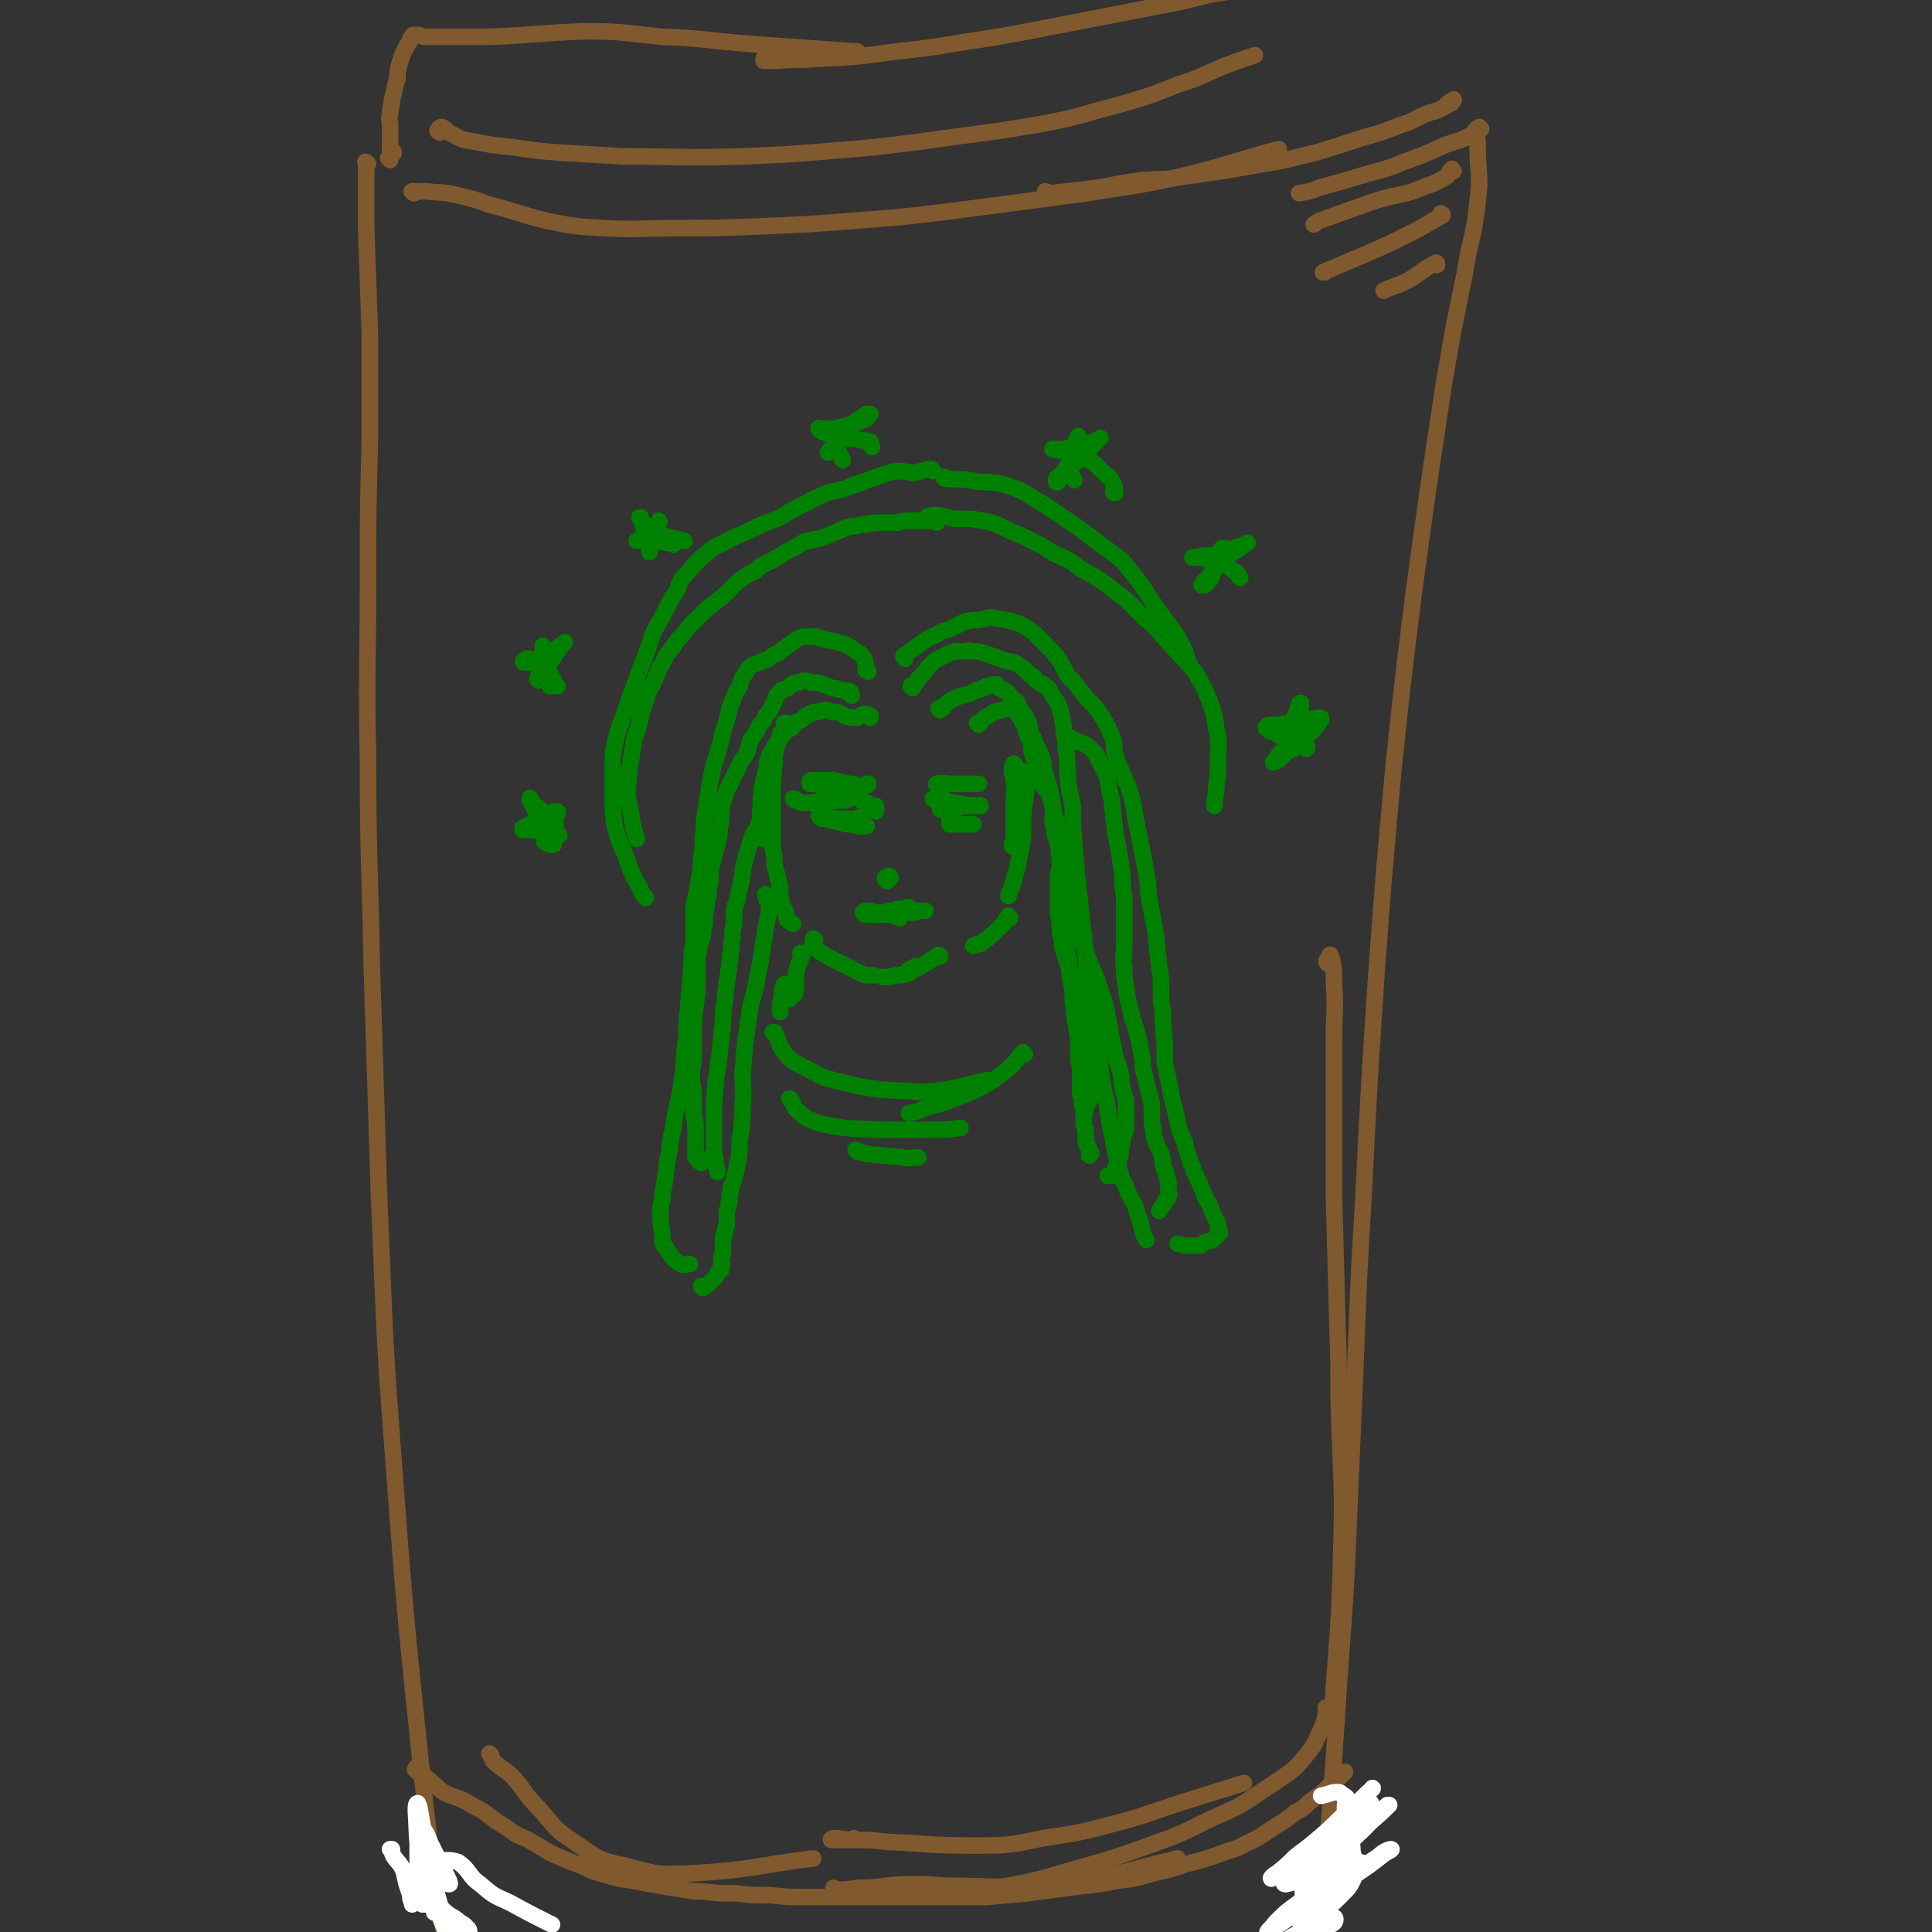 <svg viewBox='0 0 1050 1050' version='1.1' xmlns='http://www.w3.org/2000/svg' xmlns:xlink='http://www.w3.org/1999/xlink'><rect x="0" y="0" width="1050" height="1050" fill="#333333" stroke="none"/><g fill='none' stroke='#008000' stroke-width='9' stroke-linecap='round' stroke-linejoin='round'><path d='M429,394c0,0 0,-1 -1,-1 0,0 0,1 -1,2 0,0 0,0 0,-1 0,0 0,0 0,-1 0,0 -1,0 -1,0 0,0 0,0 0,0 0,0 0,0 0,0 1,0 1,0 2,0 '/><path d='M418,434c0,-1 -1,-1 -1,-1 0,0 1,0 0,0 0,4 -1,4 -1,9 0,1 0,1 0,2 0,2 0,2 0,3 0,2 0,2 0,4 0,3 0,3 -1,5 '/><path d='M425,400c0,-1 -1,-1 -1,-1 0,-1 0,0 0,0 0,3 -1,3 -2,7 -1,4 -1,5 -1,9 -1,4 0,4 -1,8 0,4 0,4 0,8 0,4 0,4 0,8 0,4 0,4 0,8 0,6 0,6 0,13 0,4 1,4 1,7 0,4 0,4 1,7 1,4 1,4 2,9 0,2 0,2 0,5 1,2 1,2 1,5 1,2 2,1 2,3 1,2 0,3 1,4 1,1 1,1 3,2 '/><path d='M443,511c0,0 -1,-1 -1,-1 0,1 -1,3 0,4 3,4 4,3 8,6 4,2 4,2 8,4 5,2 5,3 10,5 2,1 2,1 4,1 2,0 2,0 3,0 '/><path d='M552,416c0,0 -1,-1 -1,-1 -1,1 -1,2 -1,4 0,3 1,3 1,6 1,4 0,4 0,9 0,7 0,7 0,14 0,4 0,4 0,8 -1,2 -1,2 -1,4 '/><path d='M556,420c0,0 -1,-2 -1,-1 1,0 3,1 3,3 0,10 -1,11 -2,21 0,6 0,6 0,12 -1,6 -1,6 -2,11 -1,5 -1,5 -2,9 -1,3 -1,3 -2,7 -1,2 -1,2 -2,5 '/><path d='M549,499c-1,-1 -1,-1 -1,-1 0,-1 0,0 0,0 -2,3 -2,4 -5,6 -2,3 -3,3 -6,6 -2,1 -2,1 -4,3 -2,0 -2,0 -4,1 '/><path d='M511,520c0,0 0,-1 -1,-1 -5,3 -5,4 -11,7 -2,1 -2,1 -4,2 -1,0 -1,-1 -1,-1 2,-1 2,-1 4,-2 '/><path d='M494,529c0,0 -1,-1 -1,-1 0,0 1,0 1,1 -3,1 -4,1 -7,1 -3,1 -4,1 -7,1 -1,0 0,0 0,0 '/><path d='M510,427c0,0 -2,-1 -1,-1 3,-1 5,0 9,0 3,0 3,0 5,0 3,0 3,0 5,0 2,0 2,0 3,0 0,0 0,0 1,0 0,0 0,0 0,0 '/><path d='M508,435c0,0 -1,-1 -1,-1 2,0 3,0 5,0 3,1 3,2 5,2 6,1 6,1 12,2 2,0 2,0 4,0 0,0 0,0 0,0 0,-1 -1,0 -2,0 -1,0 -1,0 -1,0 -1,0 -1,-1 -2,0 0,0 0,0 -1,0 -1,0 -1,0 -2,0 -2,0 -2,0 -4,1 -1,0 -1,0 -2,0 -1,1 -1,0 -2,1 0,0 0,0 -1,0 -1,0 -1,0 -1,0 -1,0 -1,0 -2,0 -1,0 -1,0 -2,0 '/><path d='M450,428c0,0 -1,0 -1,-1 0,0 0,1 0,1 1,-1 2,-1 2,-2 0,0 0,0 -1,0 -1,0 -1,0 -3,-1 0,0 0,0 -1,0 0,0 -1,0 -1,0 0,0 1,0 1,0 1,0 1,0 1,0 2,0 2,0 3,0 2,1 2,1 3,2 1,0 2,0 3,0 1,0 1,0 2,0 0,1 1,1 1,0 0,0 -1,0 -2,0 -2,0 -2,0 -4,0 -3,0 -3,0 -6,0 -2,0 -2,0 -3,-1 -2,0 -2,0 -3,0 0,0 0,0 -1,0 0,0 0,0 0,-1 0,0 0,0 0,0 0,-1 0,0 1,-1 2,0 2,0 4,0 2,0 2,0 3,0 3,0 3,0 5,0 4,1 4,1 8,2 3,0 3,0 5,1 2,0 2,0 4,0 1,0 1,0 2,-1 0,0 0,0 -1,0 '/><path d='M432,435c0,0 -1,-1 -1,-1 2,0 2,2 4,2 4,1 4,0 8,0 3,0 3,0 5,0 6,-1 6,-1 11,-1 1,0 1,0 3,-1 '/><path d='M446,444c-1,0 -1,-1 -1,-1 0,0 0,0 0,0 2,1 2,1 4,1 5,1 5,1 10,1 3,0 3,0 6,0 1,0 1,-1 3,-1 0,0 -1,0 -1,0 '/><path d='M447,445c-1,0 -2,-1 -1,-1 0,0 1,0 2,1 4,1 4,1 9,2 2,1 3,1 5,1 3,0 3,1 5,1 2,0 2,0 4,0 '/><path d='M476,441c0,0 -1,0 -1,-1 0,0 1,1 1,1 0,-1 0,-2 0,-3 -1,0 -2,0 -2,1 -1,0 -1,0 -1,1 0,0 0,0 0,0 0,0 0,0 0,0 0,0 0,0 0,0 -1,-1 -1,-1 -2,-2 0,-1 0,-1 0,-2 -1,0 -1,0 -1,0 -1,0 -1,-1 -1,0 1,1 1,1 2,2 '/><path d='M517,447c0,0 -1,-1 -1,-1 0,0 0,1 0,2 3,0 3,0 6,0 3,0 3,0 5,0 1,0 1,0 2,0 '/><path d='M484,477c0,0 0,-1 -1,-1 -1,1 0,2 -1,3 0,0 0,-1 -1,-1 0,-1 0,-1 0,-1 '/><path d='M486,496c0,-1 0,-1 -1,-1 0,0 1,0 1,0 -1,1 -2,2 -2,2 -1,0 -1,-2 0,-2 1,0 1,0 2,0 1,0 1,0 2,-1 1,0 1,0 2,0 0,0 0,0 1,0 0,0 0,0 0,0 0,0 0,1 -1,1 -1,0 -1,0 -2,0 -2,0 -2,0 -5,0 -1,1 -1,1 -3,1 -1,0 -1,0 -2,1 0,0 0,0 0,0 1,0 1,0 1,0 1,0 1,0 2,0 0,0 0,-1 1,0 0,0 0,0 0,0 0,0 0,0 0,0 -2,0 -2,0 -3,0 -2,0 -2,0 -3,0 -1,0 -1,0 -2,0 -2,0 -2,0 -3,0 0,0 -1,0 -1,0 0,0 0,0 0,0 1,0 1,0 2,0 1,-1 1,-1 2,-1 2,0 2,0 3,0 2,0 2,0 3,0 1,0 1,0 2,0 0,0 0,0 0,0 0,1 0,0 0,0 -2,0 -2,0 -4,0 -2,0 -2,1 -3,0 -2,0 -2,0 -4,0 -1,0 -1,0 -2,0 0,0 0,0 0,0 0,0 0,0 0,0 1,-1 1,-1 2,-1 1,0 1,0 2,0 1,0 1,1 2,1 3,0 3,0 6,1 1,0 1,0 3,0 1,0 1,0 2,1 1,0 1,0 2,0 1,0 1,0 1,1 '/><path d='M484,496c0,0 0,-1 -1,-1 0,0 1,0 1,0 0,0 0,1 0,1 1,0 1,0 3,0 1,0 1,0 2,0 2,0 2,0 4,0 1,0 1,0 2,0 0,0 0,0 1,0 0,0 0,0 0,0 -1,0 -1,0 -1,0 -1,0 -1,0 -1,0 0,0 0,0 0,0 1,0 1,0 2,0 1,0 1,0 2,-1 1,0 1,0 2,0 1,0 1,0 2,0 1,0 1,0 1,0 0,0 0,0 0,0 -2,0 -2,0 -3,0 -1,0 -1,0 -3,1 -1,0 -1,0 -2,0 0,0 0,0 0,0 0,0 0,0 0,0 1,-1 1,0 2,-1 1,0 1,0 3,0 1,0 1,0 1,0 0,0 0,0 0,0 -2,0 -2,0 -4,0 -1,0 -1,0 -3,0 -1,0 -1,0 -1,0 -1,0 -1,0 -1,-1 0,0 0,0 0,0 0,0 0,0 0,0 1,-1 1,-1 1,-1 1,0 1,0 1,0 0,0 0,0 0,0 0,0 0,0 0,0 -1,0 -1,0 -1,0 -1,1 0,1 -1,1 0,1 0,1 0,1 -1,0 -1,0 -1,0 -1,1 -1,1 -3,1 '/><path d='M473,390c0,0 0,-1 -1,-1 0,0 1,1 1,0 -1,0 -1,-1 -3,-1 -2,0 -2,1 -4,2 -1,0 -1,0 -2,0 -1,0 -1,0 -2,0 -4,-1 -4,-2 -7,-3 -2,0 -2,0 -3,0 -2,-1 -2,-1 -3,-1 -2,0 -2,0 -4,1 -1,0 -1,0 -1,0 -1,0 -1,0 -2,0 -1,1 -1,1 -2,1 -1,1 -1,1 -2,1 -2,2 -2,2 -4,3 -2,1 -2,1 -3,3 -1,1 -1,1 -2,1 -1,1 -1,1 -3,2 0,1 0,1 -1,2 -1,2 -1,2 -2,3 -2,2 -2,2 -3,5 -2,2 -2,3 -3,6 0,2 0,2 0,4 -1,1 -1,1 -1,3 -1,2 -1,2 -1,5 -1,2 -1,2 -1,5 -1,5 0,5 -1,10 0,3 1,3 0,5 -2,6 -3,5 -5,11 -1,3 -1,3 -2,7 -1,3 -1,3 -2,7 -1,8 -1,8 -3,16 0,3 -1,3 -2,7 0,4 0,4 0,8 -1,4 -1,4 -1,8 -1,4 0,4 -1,8 -1,13 -2,13 -3,26 -1,5 -1,5 -1,11 -1,9 -1,9 -2,19 -2,13 -2,13 -3,27 0,7 0,7 0,13 0,6 0,6 0,12 1,6 1,6 2,11 '/><path d='M463,378c0,0 -1,0 -1,-1 0,0 1,-1 0,-1 -1,-1 -2,0 -4,-1 -2,0 -2,0 -4,-1 -2,0 -2,0 -4,-1 -2,-1 -2,-1 -3,-1 -2,-1 -2,-1 -3,-1 -2,0 -2,0 -3,0 -2,-1 -2,-1 -3,-1 -2,0 -2,0 -4,1 -2,0 -2,0 -4,1 -1,1 -1,1 -2,2 -2,1 -3,0 -4,2 -1,1 -1,1 -2,2 0,2 -1,2 -1,3 -1,2 -1,2 -2,4 -1,2 -1,2 -3,4 -1,3 -1,3 -3,5 -2,4 -2,4 -5,8 -1,3 -1,4 -2,7 -2,3 -2,3 -4,6 -2,6 -3,5 -5,11 -2,3 -2,3 -3,7 -1,3 -1,3 -2,6 0,4 0,4 0,7 -1,4 -1,4 -1,8 -1,4 -1,4 -2,8 -1,4 -1,4 -2,7 -1,6 -1,6 -1,11 -1,3 -1,3 -1,7 -1,3 -1,3 -1,6 -1,4 -1,4 -1,9 -1,4 -1,4 -1,7 -1,2 -1,2 -2,5 0,3 0,3 -1,6 0,3 0,3 0,6 0,3 0,3 0,6 0,4 0,4 0,7 -1,8 -1,8 -2,16 0,4 0,4 0,8 0,4 0,4 0,7 0,3 0,3 0,6 -1,5 -1,5 -1,10 0,4 1,4 1,8 0,3 0,3 0,7 0,5 0,5 1,10 0,3 0,3 0,6 0,1 0,1 0,2 0,2 0,2 0,4 0,1 0,1 0,2 0,1 0,1 0,2 0,1 0,1 0,2 1,1 1,2 3,3 1,0 2,-1 3,-2 '/><path d='M532,394c0,0 0,-1 -1,-1 0,0 1,1 1,0 1,0 1,0 1,-1 2,-2 2,-2 4,-3 2,-1 2,-1 3,-2 2,-1 2,0 4,-1 1,0 1,0 3,-1 1,0 1,0 3,0 1,1 1,1 2,2 2,2 2,2 3,4 1,2 1,2 2,4 1,4 1,4 3,8 1,3 0,3 1,7 2,5 2,5 4,10 1,3 0,3 1,6 2,3 2,3 4,5 1,3 1,3 2,6 1,5 0,5 0,10 1,2 1,2 1,5 1,4 1,4 2,7 1,3 0,3 1,6 0,3 0,3 0,6 -1,4 -1,4 -1,9 0,3 0,3 0,5 0,3 0,3 0,6 0,3 0,3 0,6 1,4 1,4 1,7 0,3 0,3 1,6 0,3 0,3 1,7 3,9 3,9 6,18 1,5 1,5 3,10 1,3 2,3 3,6 1,3 1,3 1,6 1,3 1,3 1,6 1,3 1,3 1,7 0,4 0,4 0,8 0,4 0,4 0,8 0,5 1,5 0,10 -1,3 -2,3 -3,6 0,1 0,1 -1,3 '/><path d='M511,386c0,0 0,-1 -1,-1 0,0 1,1 1,1 3,-2 2,-3 5,-5 2,-1 2,-1 4,-2 3,-1 3,-1 7,-2 2,-1 2,-1 4,-2 1,0 1,0 3,-1 1,0 1,0 2,-1 2,0 2,0 3,-1 1,0 1,0 2,0 1,0 1,0 1,1 1,1 1,1 3,2 1,0 1,0 2,1 1,1 1,1 2,2 0,1 0,1 1,2 0,0 1,0 1,0 1,1 1,1 2,2 0,1 0,1 0,2 1,1 1,1 2,2 1,1 1,1 2,3 1,1 1,1 1,2 2,3 1,3 2,6 1,3 1,3 2,5 2,5 2,4 4,9 1,3 1,3 1,6 1,3 1,3 2,7 1,3 1,3 2,7 1,3 0,3 1,7 1,4 1,4 2,8 1,5 0,5 1,10 1,8 1,8 2,15 0,5 0,5 1,9 0,4 0,3 1,7 0,5 0,5 0,9 0,6 0,6 0,11 0,3 1,3 1,6 0,2 0,2 0,5 1,3 1,3 1,7 1,4 0,4 1,8 1,5 1,5 1,11 1,4 0,4 1,8 0,3 1,3 1,7 1,5 1,5 1,10 0,3 0,3 0,7 1,3 1,3 1,6 0,3 0,3 0,6 0,3 0,3 0,6 1,3 1,3 1,6 1,3 1,3 1,7 0,2 0,2 0,4 0,2 1,2 1,4 0,1 0,1 0,3 0,1 0,1 0,2 0,1 0,1 1,2 0,0 0,0 0,1 1,1 1,1 1,2 0,1 1,1 1,2 0,0 -1,0 -1,1 '/><path d='M581,488c0,-1 -1,-1 -1,-1 0,-1 0,0 0,0 3,7 3,7 6,13 2,8 1,9 4,17 3,9 4,9 7,18 2,6 2,6 4,12 1,6 1,6 2,11 1,8 2,8 3,16 1,4 2,4 3,9 1,4 0,4 1,8 1,4 1,4 2,7 0,3 0,3 0,5 0,2 0,2 0,4 0,3 0,3 0,6 0,1 0,1 -1,3 0,1 0,1 -1,2 0,2 0,2 0,3 0,1 0,1 -1,2 0,1 0,1 0,3 0,1 0,1 0,2 -1,0 -1,0 -1,0 0,1 0,1 0,2 0,1 0,1 0,2 -1,2 -1,2 -2,3 0,2 0,2 -1,3 0,1 -1,1 -2,1 0,0 -1,0 -1,0 '/><path d='M496,374c0,0 -1,-1 -1,-1 0,-1 1,0 2,-1 1,-1 1,-1 2,-3 2,-2 2,-2 4,-4 1,-2 1,-2 3,-4 2,-2 2,-2 4,-3 2,-1 2,-1 4,-2 2,-1 2,-1 5,-2 2,0 2,0 5,0 2,0 2,-1 4,0 4,0 4,0 7,1 6,2 6,2 11,4 3,1 4,0 7,2 3,2 3,2 6,5 1,1 1,1 3,2 1,2 1,2 3,3 1,1 2,0 3,2 2,1 2,1 3,3 2,4 3,4 5,9 1,4 1,4 2,9 0,4 0,4 1,8 0,4 0,4 1,9 0,9 0,9 1,18 1,4 1,4 2,9 0,5 0,5 0,10 1,13 1,13 2,25 0,5 1,5 1,10 2,13 1,13 3,25 0,6 1,6 1,11 1,6 0,6 1,12 1,10 2,10 3,20 1,5 1,5 1,10 2,13 2,13 4,26 1,8 2,8 3,16 1,8 1,8 3,16 0,4 1,4 1,7 2,6 1,6 3,12 0,3 1,3 2,5 2,5 2,5 4,9 2,3 2,3 3,7 1,3 1,3 2,6 1,5 1,5 3,9 '/><path d='M583,402c0,0 -1,-1 -1,-1 0,0 0,1 1,1 4,2 5,1 9,4 4,4 4,4 6,9 4,7 4,7 5,15 2,6 1,6 2,12 1,10 1,10 3,20 1,6 1,6 2,13 0,6 0,6 1,13 0,6 0,6 0,12 0,7 0,7 0,13 0,6 -1,6 0,13 0,5 0,5 1,11 1,7 1,7 3,14 0,4 1,3 2,7 1,4 1,4 2,7 1,6 1,6 2,11 0,4 0,4 1,8 1,4 1,4 2,8 1,4 1,4 2,8 0,4 0,4 0,7 0,4 0,4 1,7 0,3 0,4 1,6 1,4 2,4 3,7 1,2 0,2 1,4 0,3 0,2 1,5 1,1 1,1 1,3 0,1 0,1 1,3 0,1 0,1 0,3 0,1 0,1 0,2 0,2 1,2 0,3 0,2 -1,2 -2,3 -1,3 -2,3 -3,5 0,0 0,0 0,0 '/><path d='M492,358c0,0 -1,-1 -1,-1 0,-1 0,-1 1,-1 4,-3 4,-3 8,-6 4,-3 4,-3 9,-5 3,-2 3,-2 7,-3 4,-2 4,-2 8,-4 4,-1 4,-1 8,-1 5,-1 5,-2 9,-1 7,1 7,1 13,3 4,2 4,2 8,5 3,3 3,3 6,6 4,4 4,4 8,9 2,4 2,4 4,8 4,4 4,4 7,8 4,5 4,5 8,9 3,4 3,4 6,9 2,4 2,4 4,9 1,4 0,4 1,8 2,6 2,6 5,12 1,4 2,4 3,8 2,7 2,7 3,14 1,5 1,5 2,10 1,5 1,5 2,10 1,5 1,5 2,11 1,5 1,5 1,10 1,6 1,6 2,11 1,5 1,5 2,11 1,9 1,9 2,18 1,7 1,7 1,13 0,6 0,6 1,12 0,8 0,8 1,17 0,5 0,5 0,10 1,5 1,5 2,10 1,5 1,5 2,10 1,4 1,4 2,8 1,5 1,5 2,9 1,3 1,3 3,7 1,6 2,6 3,11 2,3 1,3 3,7 2,4 2,4 4,9 1,3 1,3 3,6 1,2 1,2 2,5 1,2 1,2 2,4 1,1 0,1 1,3 0,1 0,1 0,2 1,1 1,1 1,2 0,0 0,0 -1,1 -1,1 -1,1 -2,2 -2,2 -2,1 -5,2 -1,1 -1,1 -3,2 -2,0 -2,0 -4,0 -4,0 -4,0 -8,-1 '/><path d='M472,365c-1,0 -1,-1 -1,-1 -1,0 0,1 0,0 -1,-3 0,-4 -2,-7 -2,-3 -3,-2 -5,-4 -3,-2 -3,-2 -5,-3 -4,-1 -4,-1 -8,-2 -2,0 -2,0 -4,-1 -2,0 -2,0 -3,-1 -3,0 -3,0 -6,0 -2,0 -2,0 -4,1 -1,0 -1,0 -3,2 -2,1 -2,1 -4,3 -2,1 -2,1 -4,3 -3,1 -3,1 -5,3 -3,1 -3,1 -5,2 -3,1 -4,1 -6,3 -1,1 -1,2 -2,3 -2,3 -2,3 -3,7 -2,3 -2,3 -3,6 -2,4 -2,4 -3,8 -1,5 -1,5 -3,10 -1,6 -1,6 -3,12 -1,5 -2,5 -3,11 -1,5 -1,5 -2,11 -1,6 -1,6 -2,13 -1,6 0,6 -1,11 0,6 0,6 -1,12 0,8 -1,8 -2,16 -1,5 -1,5 -2,9 0,5 0,5 0,10 0,5 0,5 0,10 -1,5 -1,5 -1,11 -1,13 -1,13 -2,25 -1,8 -1,8 -1,17 -1,5 -1,5 -1,10 -1,9 -1,9 -2,17 -2,11 -3,11 -4,21 -1,4 -1,4 -2,9 0,4 0,4 -1,7 -1,8 -1,8 -2,15 -1,4 -1,4 -1,8 -1,3 -1,3 -1,6 0,6 0,6 1,13 0,2 0,2 0,4 1,2 0,2 2,3 3,5 3,6 8,9 2,1 3,0 5,0 '/><path d='M417,487c-1,0 -1,0 -1,-1 0,0 0,1 0,1 1,3 2,3 2,6 0,6 -1,6 -2,12 -1,7 -1,7 -2,13 -1,9 -2,9 -3,17 -2,9 -3,9 -4,18 -2,13 -2,13 -3,26 -1,9 0,9 0,17 -1,12 0,12 -2,24 0,6 0,6 -1,12 -1,4 -1,4 -2,9 -1,3 -2,3 -2,7 -1,3 0,3 -1,6 0,2 0,2 -1,4 0,2 0,2 0,3 0,3 0,3 0,5 -1,2 -1,2 -1,3 0,2 0,2 -1,3 0,3 0,3 0,5 0,2 0,2 0,4 -1,2 -1,2 -1,4 0,1 1,1 0,3 0,1 0,1 0,2 -1,1 -1,1 -2,2 -1,2 -1,2 -2,3 -3,3 -3,3 -6,5 0,0 0,-1 -1,-1 '/><path d='M436,519c0,0 -1,-1 -1,-1 0,0 1,0 1,0 -1,5 -2,5 -3,9 -1,6 0,7 -1,13 -1,2 -2,1 -3,3 '/><path d='M427,536c0,0 0,-2 -1,-1 -1,3 -1,4 -1,7 -1,3 -1,3 -1,7 0,0 0,0 0,1 '/><path d='M421,562c0,0 -1,-1 -1,-1 0,0 1,0 1,0 3,6 2,7 6,12 4,4 4,4 10,7 8,4 8,5 16,7 20,5 21,5 41,6 11,1 11,0 21,-1 11,-2 11,-3 22,-5 '/><path d='M557,573c-1,0 -1,-1 -1,-1 -3,3 -3,4 -6,7 -7,6 -7,6 -15,11 -8,4 -8,4 -16,7 -8,3 -8,3 -16,5 -4,2 -4,2 -9,3 '/><path d='M430,598c0,0 0,-1 -1,-1 0,0 1,0 1,1 2,3 1,4 4,6 4,4 5,4 10,6 7,2 8,2 15,3 15,1 15,1 29,1 9,0 9,0 18,0 8,0 8,0 16,-1 '/><path d='M466,626c0,0 -1,-1 -1,-1 2,0 2,1 5,2 10,1 10,1 20,2 5,1 5,0 9,0 '/><path d='M509,284c0,0 0,-1 -1,-1 0,0 1,1 1,1 0,-1 0,-2 0,-2 -2,0 -2,1 -4,1 -1,0 -1,0 -3,0 -2,0 -2,0 -3,0 -2,0 -2,0 -4,0 -4,0 -4,0 -7,1 -3,0 -3,0 -6,0 -3,0 -3,0 -6,0 -3,1 -3,0 -5,1 -3,0 -3,0 -6,1 -3,0 -3,0 -6,1 -4,2 -4,2 -7,3 -4,2 -4,2 -8,3 -2,0 -2,0 -4,1 -2,0 -2,0 -4,1 -3,2 -3,2 -7,4 -2,1 -2,1 -5,3 -2,1 -2,1 -5,3 -2,1 -2,0 -4,2 -3,1 -2,1 -4,3 -2,1 -2,1 -4,2 -3,2 -3,2 -6,4 -4,4 -4,4 -8,8 -6,5 -7,5 -13,11 -5,5 -5,5 -10,11 -2,2 -2,2 -4,5 -2,3 -2,3 -4,5 -1,3 -1,3 -3,6 -3,6 -2,6 -5,11 -2,4 -2,4 -3,8 -2,5 -2,5 -3,10 -2,8 -3,8 -4,15 -2,12 -2,12 -3,24 0,6 1,6 2,12 1,7 1,7 3,14 '/><path d='M505,282c0,-1 0,-1 -1,-1 0,-1 1,0 1,0 1,0 1,-1 2,-1 1,0 1,0 3,0 4,1 4,1 9,2 4,0 5,0 9,0 6,1 6,1 11,2 5,2 5,2 11,5 5,2 5,2 11,5 6,3 6,3 12,7 7,3 8,3 14,8 11,6 11,6 21,14 7,5 7,6 13,12 6,5 6,5 12,12 8,9 9,9 17,19 4,7 4,7 7,14 3,8 3,8 4,16 2,8 1,8 1,16 0,8 0,8 -1,16 0,5 -1,5 -1,10 '/><path d='M366,296c-1,-1 -1,-1 -1,-1 -1,0 0,0 0,0 -1,0 -2,0 -3,0 -2,-1 -2,0 -5,-1 -1,0 -1,0 -3,0 -1,0 -1,-1 -3,-1 -3,0 -3,1 -5,1 0,0 0,0 0,0 3,-2 4,-2 7,-5 2,-1 2,-1 4,-3 0,-1 1,-1 1,-2 1,0 0,-1 0,-1 0,0 0,0 0,0 -1,2 -1,2 -2,4 -1,4 -1,4 -2,8 -1,2 -1,2 -1,4 0,0 0,0 0,1 0,0 0,0 0,0 0,0 0,0 0,0 0,-1 0,-1 0,-2 -1,-1 0,-1 -1,-3 0,-2 -1,-2 -1,-4 -1,-2 -1,-2 -1,-4 -1,-2 -1,-2 -1,-4 -1,-1 -2,-2 -1,-2 0,1 1,3 2,4 3,3 3,3 5,5 5,1 5,1 9,2 4,1 4,1 8,2 '/><path d='M303,373c0,0 -1,0 -1,-1 -1,-1 -1,-1 -1,-2 -2,-3 -1,-3 -3,-6 -2,-2 -2,-2 -5,-4 -2,-1 -2,-1 -4,-1 -1,-1 -1,-1 -3,-1 0,1 -1,0 -1,1 -1,0 -1,1 0,1 1,0 1,0 3,0 3,-1 3,-1 5,-3 5,-2 5,-2 9,-4 2,-2 2,-2 4,-3 1,-1 1,-1 1,-1 0,0 -1,1 -2,2 -2,3 -2,3 -4,6 -2,3 -2,3 -4,6 -1,3 -1,3 -2,5 -1,1 -1,1 -2,2 0,0 -1,-1 -1,-1 0,-1 1,-1 1,-3 1,-3 1,-3 2,-6 0,-2 0,-2 0,-4 0,-2 0,-2 0,-4 0,0 0,-1 0,-1 0,1 0,1 0,2 0,2 0,3 0,5 1,3 2,2 3,5 1,3 1,3 1,6 1,2 0,2 0,4 '/><path d='M304,454c0,0 0,0 -1,-1 -1,0 -1,1 -1,1 -7,-1 -7,-2 -13,-3 -1,0 -1,0 -3,0 -1,0 -1,0 -2,0 0,0 0,-1 0,-1 2,-1 2,-1 4,-2 2,-1 2,-1 4,-2 2,0 2,0 4,-1 2,-1 2,-1 4,-1 1,-1 2,-1 3,-2 0,0 0,-1 0,-1 -1,0 -1,0 -2,0 -2,2 -2,2 -3,4 -1,2 -1,2 -1,4 -1,3 -1,4 -1,7 0,1 0,1 1,2 1,1 2,1 4,1 '/><path d='M474,243c0,0 0,0 -1,-1 0,-1 1,-1 0,-2 -2,-1 -3,0 -6,-1 -5,-1 -5,0 -10,-1 -3,0 -3,-1 -5,-2 -2,0 -2,0 -4,-1 -1,0 -1,0 -2,-1 0,-1 -1,0 -1,-1 0,0 0,0 0,0 0,-1 0,0 1,0 4,0 4,0 8,0 3,-1 3,-1 7,-2 4,-1 4,-1 9,-3 1,0 1,-1 2,-2 0,0 1,-1 1,-1 -1,0 -2,0 -2,0 -3,2 -3,2 -6,4 -3,3 -3,3 -6,6 -3,3 -3,4 -6,7 -1,2 -2,2 -3,4 0,0 0,0 0,0 1,0 1,0 2,-1 2,-2 2,-3 3,-5 1,-1 1,-1 2,-3 0,-1 0,-1 0,-2 0,-1 0,-1 0,-1 0,0 -1,0 -2,1 -1,2 -2,3 -1,5 1,5 2,5 4,10 '/><path d='M606,268c-1,0 -1,-1 -1,-1 0,-1 1,-1 1,-2 -1,-2 -1,-2 -2,-4 -1,-2 -1,-2 -3,-3 -2,-2 -2,-2 -4,-4 -3,-3 -3,-3 -6,-4 -4,-2 -4,-2 -8,-4 -3,-1 -3,-1 -7,-1 -2,-1 -2,0 -4,-1 0,0 0,0 0,0 3,0 3,1 5,0 4,0 4,-1 8,-2 5,-1 5,-1 10,-2 1,-1 2,-1 3,-2 0,0 0,0 0,0 -2,2 -2,2 -4,4 -3,4 -3,4 -7,7 -3,3 -4,3 -7,7 -3,2 -3,3 -5,6 -1,0 -1,0 -1,0 0,-1 0,-1 0,-2 2,-2 3,-2 5,-5 1,-2 1,-2 3,-5 1,-2 0,-2 1,-5 1,-3 1,-3 2,-5 0,-1 1,-1 1,-3 0,0 0,0 0,0 -1,1 -1,2 -2,4 -1,6 -3,6 -3,12 0,4 1,4 3,8 '/><path d='M674,314c-1,-1 -1,-1 -1,-1 0,0 0,0 0,0 0,-1 0,-1 -1,-2 -2,-1 -2,-1 -3,-2 -3,-2 -3,-2 -5,-3 -3,-1 -3,-1 -5,-2 -3,-1 -3,0 -6,-1 -2,0 -2,0 -4,0 0,0 -1,0 -1,0 3,0 3,0 6,-1 4,0 4,0 8,-1 6,-2 6,-2 11,-4 3,0 3,-1 5,-2 0,0 0,0 0,0 -2,1 -2,1 -4,3 -4,2 -4,2 -7,5 -4,3 -4,3 -7,6 -2,3 -2,3 -4,6 -2,1 -2,1 -3,3 0,0 0,0 0,0 2,0 2,0 3,-1 2,-2 2,-2 3,-5 1,-2 1,-2 2,-4 1,-2 1,-2 1,-4 1,-2 1,-2 1,-4 1,-1 1,-1 1,-2 1,0 1,0 2,0 0,3 0,3 0,6 '/><path d='M710,407c0,0 0,-1 -1,-1 0,0 1,0 1,0 0,0 1,0 0,0 0,-1 -1,-1 -2,-1 -2,-1 -2,-1 -4,-2 -3,-1 -3,-1 -6,-2 -3,-1 -3,-1 -5,-3 -2,0 -3,0 -4,-2 -1,0 -1,0 -1,-1 0,0 1,-1 2,-1 3,0 3,0 5,0 4,-1 4,-1 7,-1 5,-1 5,-1 11,-2 2,-1 2,-1 4,-1 1,0 1,0 1,1 -1,2 -1,2 -3,4 -2,3 -2,3 -5,5 -4,3 -4,3 -7,6 -4,3 -4,3 -8,7 -1,0 -1,0 -2,1 -1,0 -1,1 -1,0 1,-1 2,-2 3,-4 2,-2 3,-2 4,-5 2,-3 3,-3 4,-6 2,-3 2,-3 3,-7 1,-3 1,-3 1,-7 0,-1 0,-2 0,-3 0,0 -1,0 -1,1 -1,5 -2,4 -3,9 -1,4 -2,5 -1,9 0,3 0,3 1,6 '/><path d='M507,256c0,0 0,-1 -1,-1 -4,0 -4,1 -9,2 -4,0 -4,-1 -9,-1 -7,1 -7,2 -14,4 -5,2 -5,2 -11,4 -5,2 -5,2 -10,3 -4,1 -4,1 -8,3 -3,1 -3,1 -6,3 -4,2 -4,2 -8,4 -4,2 -4,3 -9,5 -8,3 -8,3 -16,7 -5,2 -5,2 -11,5 -5,3 -6,2 -10,6 -8,6 -7,7 -14,14 -2,3 -2,4 -3,7 -3,4 -3,4 -5,8 -2,4 -2,4 -4,8 -2,3 -2,3 -4,7 -2,6 -2,6 -4,12 -2,5 -2,5 -4,10 -2,6 -2,6 -4,11 -3,9 -3,9 -6,17 -2,6 -2,6 -3,11 -1,5 -1,5 -1,10 0,6 0,6 0,12 0,6 0,6 0,12 1,7 0,7 2,13 2,7 2,6 5,13 3,9 3,9 8,18 1,3 1,3 3,5 '/><path d='M514,260c0,0 -1,-1 -1,-1 0,0 0,1 0,1 7,1 7,0 14,1 10,2 11,0 21,3 8,3 8,3 14,7 12,7 12,8 23,15 8,6 8,6 16,12 8,6 8,5 14,13 9,11 8,12 17,24 5,7 6,7 10,15 3,5 2,5 4,10 '/><path d='M297,458c-1,0 -2,-1 -1,-1 0,-2 2,-2 2,-3 0,-2 0,-3 -2,-4 -1,-3 -2,-2 -4,-5 -1,-1 0,-2 -1,-4 -1,-2 -1,-2 -2,-4 0,-1 0,-1 -1,-2 0,-1 0,-1 0,-1 0,-1 0,0 0,0 1,1 1,2 2,3 2,2 3,2 5,4 2,1 2,2 3,3 2,1 2,1 4,3 0,0 0,1 0,2 '/></g>
<g fill='none' stroke='#81592F' stroke-width='9' stroke-linecap='round' stroke-linejoin='round'><path d='M225,105c0,0 -2,-1 -1,-1 3,0 4,0 8,0 8,1 8,0 16,2 9,2 9,2 17,5 16,4 16,5 32,9 15,3 15,3 31,4 19,1 19,0 39,0 23,0 23,0 46,-1 25,-1 25,-1 51,-3 26,-2 26,-2 51,-5 38,-5 38,-5 76,-10 23,-4 23,-3 46,-8 29,-7 29,-8 58,-16 '/><path d='M239,72c-1,-1 -2,-1 -1,-1 0,-1 1,-2 2,-2 3,1 3,3 6,4 5,3 6,3 12,4 10,2 10,2 21,3 13,2 13,2 26,3 17,1 17,1 34,2 32,0 32,1 64,0 24,-1 24,-1 49,-3 24,-2 24,-2 48,-5 34,-5 34,-4 68,-10 21,-4 20,-5 40,-10 17,-5 17,-5 32,-11 13,-4 13,-5 25,-10 8,-3 8,-3 17,-6 '/><path d='M200,89c-1,0 -1,-1 -1,-1 -1,0 0,0 0,0 0,6 0,7 0,13 0,11 0,11 0,23 1,28 1,28 2,57 0,29 0,29 0,58 -1,40 -1,40 -1,79 0,47 -1,47 0,94 0,55 1,55 2,111 2,63 2,63 4,127 3,66 2,66 7,132 7,94 7,94 17,189 6,56 8,55 16,111 '/><path d='M803,73c0,0 -1,-1 -1,-1 0,2 1,3 1,5 0,17 2,17 0,33 -2,20 -4,19 -7,39 -6,29 -6,29 -11,58 -9,59 -9,59 -17,118 -6,48 -6,48 -11,96 -5,55 -5,55 -9,109 -4,61 -4,61 -7,121 -4,65 -3,65 -6,129 -3,65 -2,65 -7,130 -6,94 -7,94 -15,188 '/><path d='M227,962c0,-1 -1,-2 -1,-1 0,0 -1,1 0,1 2,2 2,2 4,3 3,2 3,2 5,4 3,2 3,3 6,5 6,3 6,2 12,5 5,3 5,3 9,5 4,3 4,3 8,6 5,3 5,3 9,6 5,3 5,2 10,5 5,3 5,3 10,6 9,4 9,4 17,7 6,3 6,3 13,5 7,2 7,2 14,3 11,2 11,2 22,4 9,1 9,2 17,2 9,1 9,1 18,1 9,1 9,1 19,1 9,1 9,1 19,1 10,0 10,0 21,0 11,0 11,0 22,0 16,0 16,0 32,0 12,0 12,0 23,0 11,-1 11,-1 22,-2 15,-2 15,-2 30,-4 10,-1 10,-1 20,-3 9,-1 9,-1 19,-4 9,-2 9,-2 18,-5 8,-2 8,-2 17,-5 7,-3 8,-2 15,-6 9,-4 9,-5 17,-10 5,-3 5,-3 10,-7 4,-2 4,-2 8,-6 6,-4 6,-4 12,-10 4,-3 4,-3 7,-6 '/></g>
<g fill='none' stroke='#FFFFFF' stroke-width='9' stroke-linecap='round' stroke-linejoin='round'><path d='M213,1006c0,0 -1,-1 -1,-1 0,0 0,0 1,0 0,2 0,2 1,4 2,3 3,3 5,7 1,3 1,4 2,8 1,3 1,3 2,6 0,2 0,2 1,4 0,0 0,1 0,1 0,-1 0,-2 1,-3 1,-4 1,-4 2,-8 2,-7 1,-8 3,-15 0,-3 0,-4 1,-6 1,0 1,1 1,2 1,4 1,4 1,9 0,5 0,5 0,11 0,5 1,4 2,9 0,3 0,3 1,5 0,1 0,0 0,0 -1,-3 -2,-3 -2,-6 -1,-5 -1,-5 -2,-10 -1,-4 -1,-4 -1,-8 0,-2 0,-5 0,-5 0,0 0,2 0,4 1,5 0,5 1,9 0,4 1,4 0,8 0,1 -1,3 -2,2 -2,-8 -2,-10 -3,-19 0,-6 0,-6 0,-11 0,-6 0,-8 1,-12 1,-1 2,2 2,3 3,4 2,4 4,8 5,10 5,10 10,20 0,1 1,2 0,2 0,0 -1,-1 -1,-2 -5,-8 -5,-8 -9,-17 -2,-5 -2,-5 -4,-11 -1,-5 -1,-6 -2,-11 0,-1 -1,-3 -1,-3 -1,0 -1,2 -1,4 1,16 0,17 4,33 1,9 2,9 6,17 4,10 4,10 8,20 2,3 2,6 3,6 0,1 0,-2 -1,-4 -3,-11 -4,-10 -7,-21 -2,-7 -2,-7 -4,-14 -2,-6 -2,-7 -4,-13 0,0 0,0 0,0 -1,5 0,5 -1,11 0,3 0,3 0,7 0,3 0,3 0,6 -1,1 0,1 0,3 0,0 -1,0 0,0 0,0 0,0 0,0 2,0 2,-1 4,0 3,1 4,1 7,4 3,2 3,3 5,5 3,3 3,3 5,5 2,1 3,2 4,1 0,0 0,-2 -1,-2 -2,-3 -3,-2 -6,-5 -3,-2 -4,-2 -7,-5 -3,-3 -4,-2 -6,-6 -2,-4 -2,-4 -2,-8 -1,-4 -1,-5 1,-7 3,-4 4,-4 8,-6 3,0 4,0 7,1 7,5 5,7 12,12 7,6 7,6 16,10 11,6 11,6 23,12 '/><path d='M743,1014c0,-1 -1,-1 -1,-1 0,-1 1,0 0,0 -2,0 -3,-2 -6,-1 -8,3 -8,4 -15,9 -8,6 -8,6 -15,13 -7,5 -7,5 -13,11 -2,3 -4,4 -4,5 -1,1 1,0 3,-2 6,-4 6,-4 12,-8 9,-7 9,-7 18,-13 14,-9 13,-9 27,-18 3,-3 6,-4 7,-4 1,0 -1,1 -3,2 -9,7 -9,7 -18,13 -7,5 -8,5 -15,8 -5,2 -5,2 -10,2 -1,0 -2,0 -2,-2 0,-3 1,-3 4,-6 5,-7 6,-6 12,-12 8,-7 8,-7 16,-15 7,-7 8,-7 15,-14 0,0 -1,0 -1,0 -9,8 -8,9 -17,17 -8,7 -8,7 -17,13 -6,5 -6,5 -13,10 -4,2 -4,2 -8,3 0,0 -2,0 -1,-1 2,-4 3,-4 6,-8 6,-6 6,-6 12,-12 11,-11 11,-11 21,-22 4,-4 4,-4 8,-8 1,-1 1,-2 1,-1 -6,5 -6,6 -13,12 -7,6 -7,7 -14,13 -7,6 -7,6 -15,12 -5,5 -5,5 -10,9 -2,1 -4,3 -3,3 0,0 2,-1 5,-3 6,-4 6,-4 13,-9 12,-9 12,-8 24,-18 5,-4 5,-4 10,-8 1,-1 3,-3 2,-3 -4,2 -6,4 -12,8 -7,5 -7,6 -14,11 -7,6 -7,5 -13,11 -4,3 -5,3 -8,6 -1,2 -2,3 -1,4 1,1 3,1 6,1 10,-1 10,-2 19,-3 6,0 6,-1 11,0 2,0 4,0 3,2 -2,5 -3,6 -7,10 -5,5 -5,5 -11,9 -3,3 -3,3 -8,6 -1,1 -2,1 -3,2 0,0 1,0 1,0 5,-2 5,-3 10,-4 3,-1 5,-2 7,-1 1,0 1,2 0,3 -6,4 -6,4 -13,8 -4,2 -4,3 -9,5 -2,0 -5,0 -5,-1 1,-3 3,-4 7,-6 5,-5 5,-4 10,-9 6,-4 6,-4 11,-10 5,-7 6,-7 9,-15 2,-5 1,-6 0,-11 0,-5 -1,-5 -2,-10 -1,-4 -1,-4 -1,-9 0,-1 0,-1 -1,-3 0,-2 0,-2 0,-3 0,-1 1,-1 1,-2 0,-1 0,-1 0,-2 -1,-1 -1,-1 -2,-1 -1,-1 -1,-2 -3,-2 -4,0 -4,1 -9,2 '/></g>
<g fill='none' stroke='#81592F' stroke-width='9' stroke-linecap='round' stroke-linejoin='round'><path d='M212,87c0,-1 -1,-1 -1,-1 1,-2 3,-2 3,-3 0,-1 -1,-1 -2,-2 0,0 0,0 0,0 0,-1 0,-1 0,-3 0,-2 0,-2 0,-4 0,-3 0,-3 0,-6 0,-3 -1,-3 0,-6 0,-4 1,-4 1,-8 2,-6 1,-6 3,-11 0,-4 0,-4 1,-8 1,-3 1,-3 2,-6 2,-4 2,-4 4,-7 0,-1 0,-1 0,-1 1,-1 1,-1 1,-1 0,-1 0,-1 1,-1 0,0 0,0 0,0 1,0 1,0 2,0 2,0 2,1 4,1 7,0 7,0 14,0 11,0 11,0 21,0 26,-1 26,-2 52,-3 21,0 21,1 42,3 24,1 24,2 49,4 28,2 28,2 57,4 '/><path d='M416,33c0,0 -1,0 -1,-1 0,0 0,1 0,1 4,0 4,0 8,0 10,-1 10,0 20,-1 22,-1 22,-1 44,-4 18,-2 18,-2 36,-5 20,-3 20,-3 41,-7 31,-6 31,-6 62,-12 16,-3 16,-3 32,-7 12,-2 12,-2 24,-4 8,-2 8,-2 15,-4 4,0 4,0 9,-1 2,0 2,0 5,0 1,0 2,0 3,1 1,0 0,1 1,2 2,2 2,2 5,3 2,1 2,1 4,1 '/><path d='M569,105c0,0 -1,-1 -1,-1 1,0 2,1 3,1 9,-1 9,-1 18,-2 16,-2 16,-3 31,-5 12,-1 12,0 23,-2 22,-3 22,-3 44,-7 14,-2 14,-3 28,-6 13,-4 13,-4 25,-8 11,-3 11,-3 21,-7 7,-2 7,-3 14,-6 5,-2 5,-1 10,-4 2,-1 2,-1 4,-2 1,-1 1,-2 1,-2 -1,1 -2,1 -4,3 '/><path d='M805,70c-1,0 -1,-1 -1,-1 -2,1 -2,2 -4,4 -7,4 -7,3 -15,6 -11,5 -11,5 -22,9 -12,5 -12,4 -25,8 -10,3 -10,3 -21,6 -5,2 -5,2 -11,3 '/><path d='M790,93c-1,-1 -1,-2 -1,-1 -2,1 -1,3 -3,4 -8,5 -9,4 -18,8 -11,3 -11,2 -23,6 -14,5 -14,5 -28,10 -2,1 -1,1 -3,2 '/><path d='M784,117c0,0 -1,-1 -1,-1 0,0 1,0 1,1 -7,4 -7,4 -14,8 -18,9 -18,9 -37,17 -7,3 -7,3 -14,6 0,0 0,0 1,0 '/><path d='M781,144c0,0 0,-2 -1,-1 -8,4 -8,6 -16,10 -6,3 -6,2 -12,5 '/><path d='M722,524c0,-1 -1,-1 -1,-1 0,-1 0,0 0,-1 1,-1 2,-4 2,-3 2,5 2,8 2,16 1,14 0,14 0,29 0,20 0,20 0,40 0,23 0,23 0,47 1,37 1,37 2,74 1,24 0,24 1,49 1,33 2,33 1,67 -1,45 -2,45 -5,90 '/><path d='M722,929c-1,0 -1,-1 -1,-1 -1,0 0,0 0,1 -1,6 -1,6 -3,11 -4,8 -3,8 -9,15 -5,6 -5,6 -12,11 -9,6 -9,6 -18,12 -11,7 -12,6 -24,12 -14,7 -14,7 -28,12 -27,10 -27,9 -54,17 -17,5 -18,4 -35,8 '/><path d='M465,1000c0,0 -1,-1 -1,-1 0,0 0,1 0,1 -5,0 -6,-1 -11,-1 -1,0 -2,1 -1,1 4,0 5,0 11,0 10,0 10,0 19,1 23,1 23,2 46,2 20,0 20,0 39,-4 20,-3 20,-3 39,-8 19,-5 19,-6 38,-12 16,-5 16,-5 32,-10 '/><path d='M454,1027c0,0 -1,-1 -1,-1 0,0 0,0 0,1 7,0 7,0 13,-1 15,0 15,-2 30,-2 13,0 13,1 27,1 15,0 15,1 30,0 17,0 17,0 34,-3 27,-4 27,-6 53,-12 '/><path d='M267,954c0,0 -1,-1 -1,-1 1,1 1,2 2,4 5,5 6,4 11,9 7,8 6,9 14,17 9,10 8,11 19,18 13,9 13,10 28,13 18,5 19,5 38,4 32,-2 32,-4 64,-8 '/></g>
</svg>